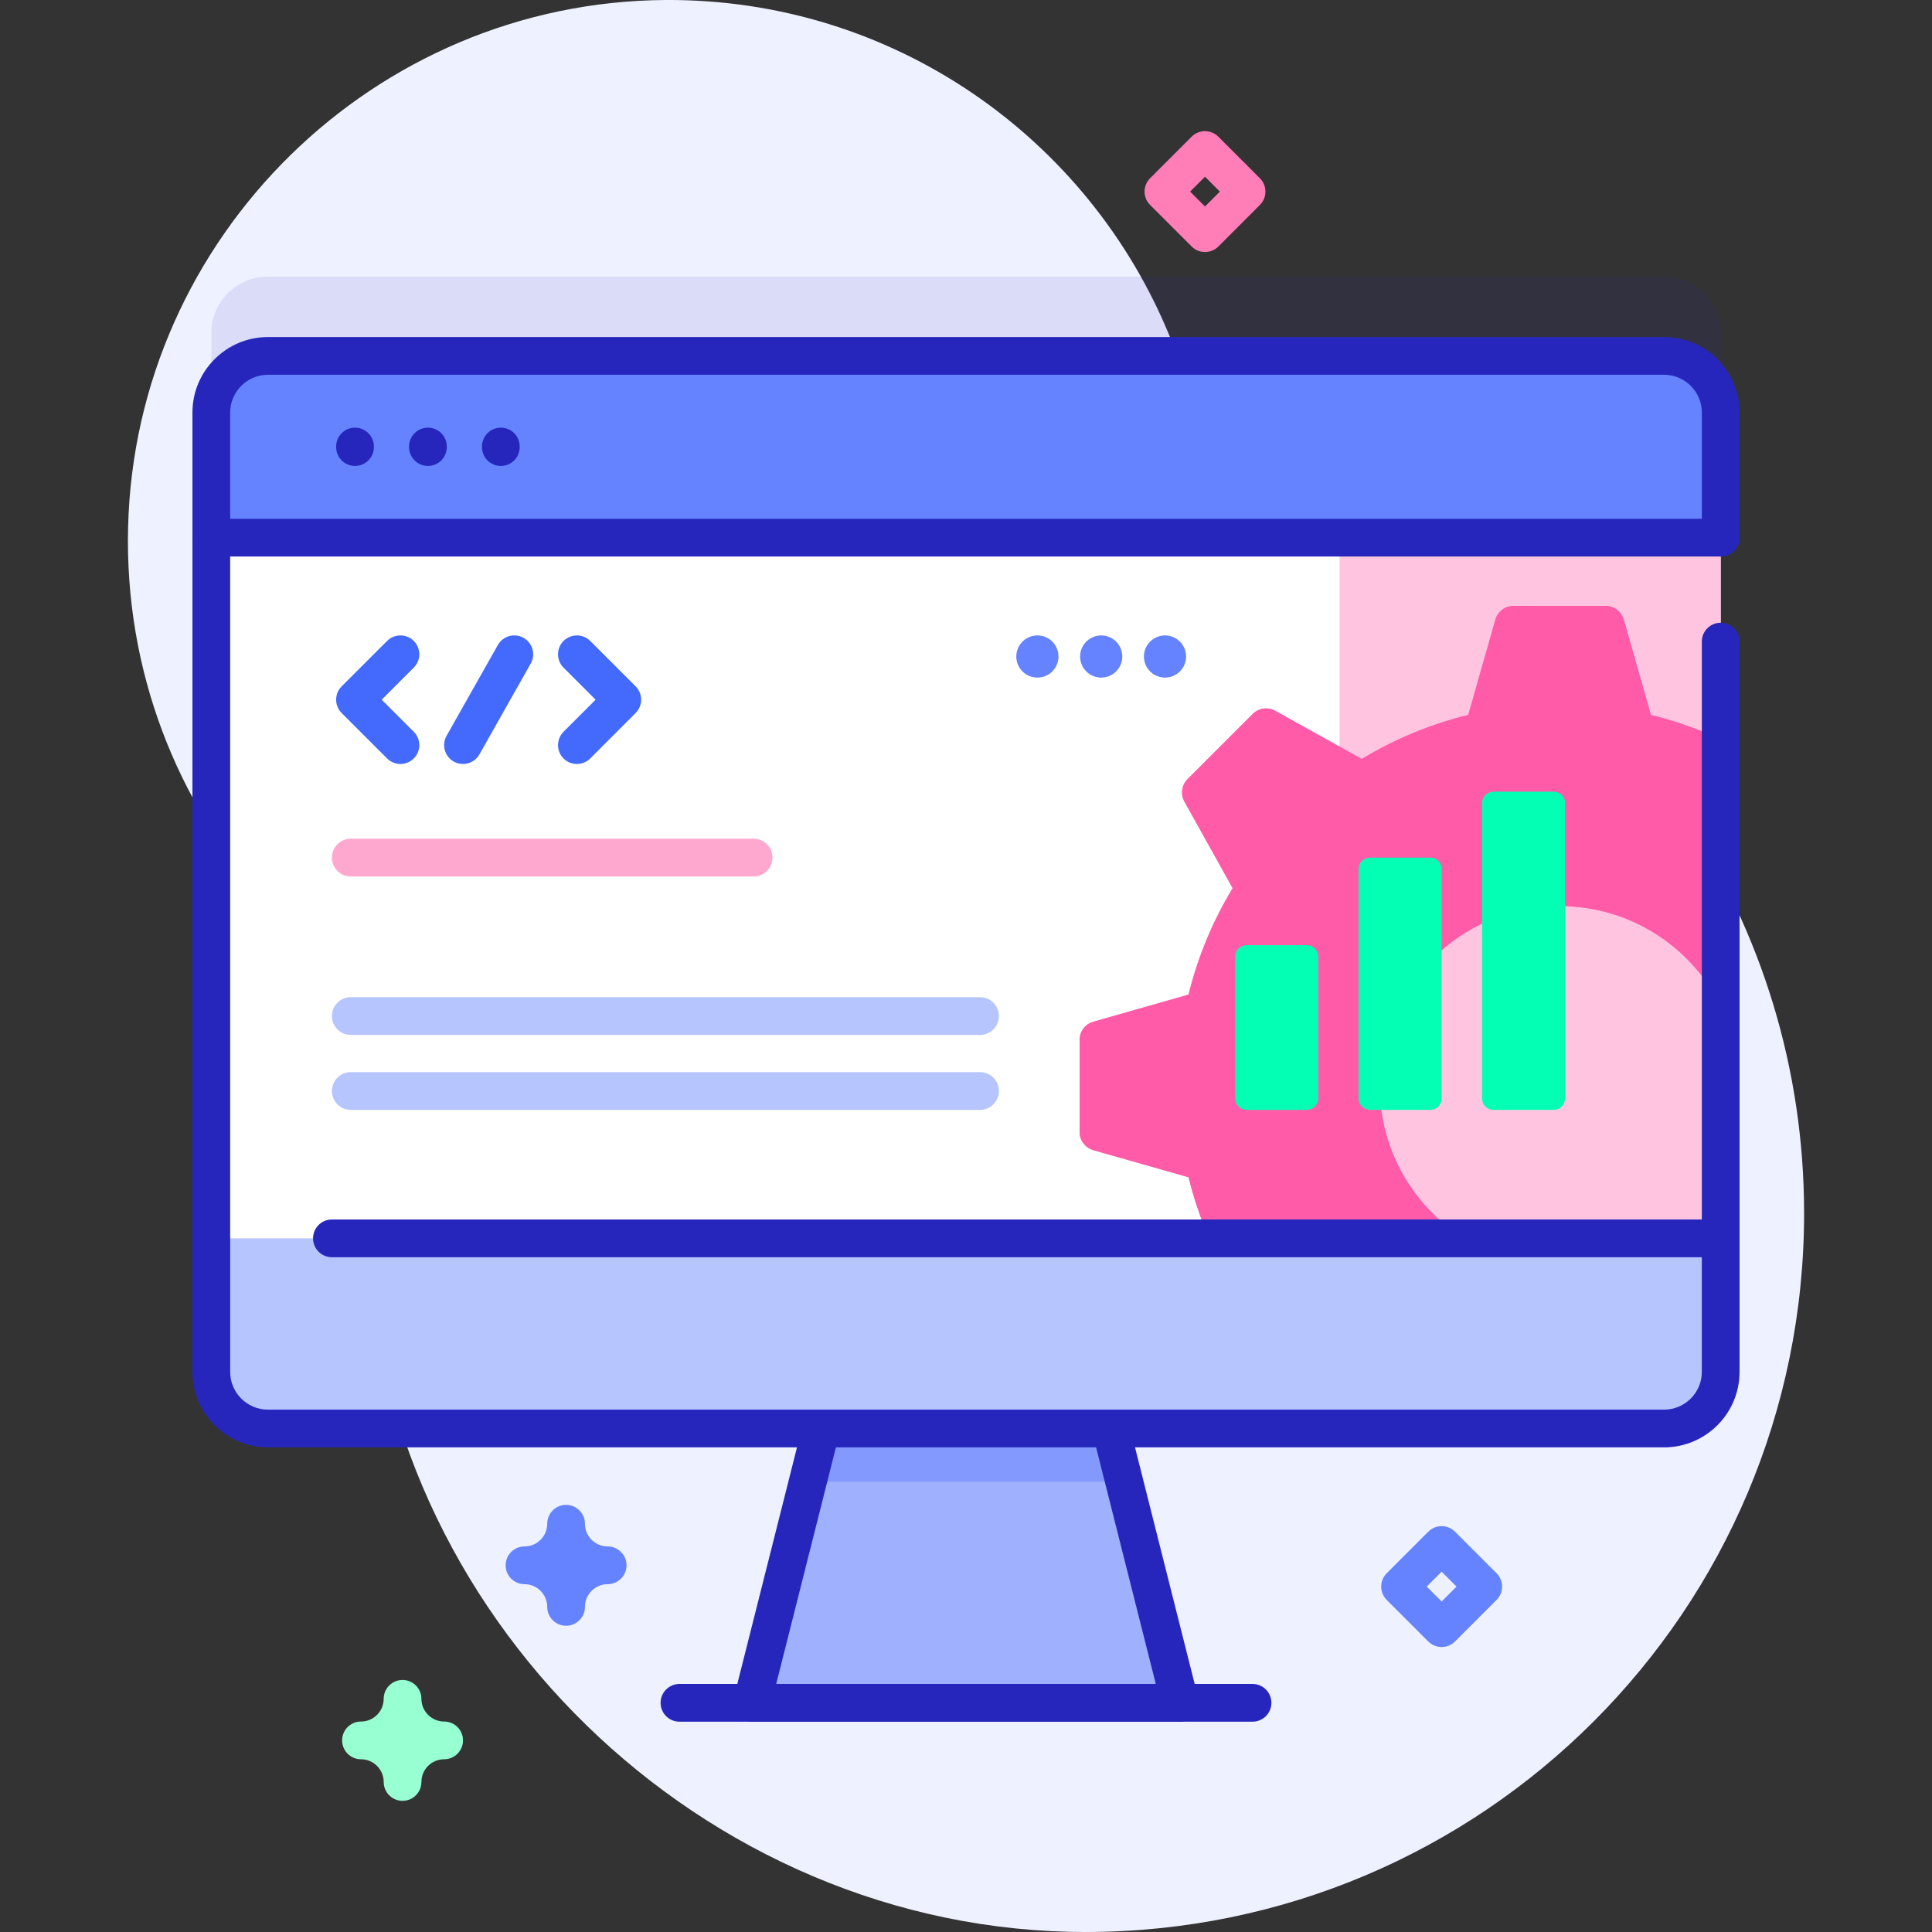<svg width="64" height="64" viewBox="0 0 64 64" fill="none" xmlns="http://www.w3.org/2000/svg">
<rect x="0" y="0" width="64" height="64" fill="#333333" stroke="none"/>
<g clip-path="url(#clip0_13713_13476)">
<path d="M38.759 11.169C36.081 4.585 29.601 -0.046 22.044 0C12.403 0.06 4.477 7.836 4.243 17.474C4.127 22.229 5.865 26.576 8.784 29.846C11.112 32.453 12.28 35.887 12.162 39.38C12.146 39.844 12.144 40.312 12.156 40.782C12.464 53.458 23.291 64.008 35.97 64C49.112 63.992 59.763 53.336 59.763 40.193C59.763 30.559 54.04 22.262 45.808 18.515C42.6 17.055 40.088 14.434 38.759 11.169Z" fill="#EEF1FF"/>
<path opacity="0.1" d="M57 11.04V42.821C57 43.856 56.16 44.696 55.125 44.696H8.875C7.84 44.696 7 43.856 7 42.821V11.04C7 10.005 7.84 9.165 8.875 9.165H55.125C56.16 9.165 57 10.005 57 11.04Z" fill="#2626BC"/>
<path d="M39.917 8.349C39.751 8.349 39.592 8.284 39.475 8.166L38.098 6.789C37.854 6.545 37.854 6.149 38.098 5.905L39.475 4.528C39.593 4.411 39.751 4.345 39.917 4.345C40.083 4.345 40.242 4.411 40.359 4.528L41.736 5.905C41.854 6.023 41.919 6.181 41.919 6.347C41.919 6.513 41.854 6.672 41.736 6.789L40.359 8.167C40.242 8.284 40.083 8.349 39.917 8.349ZM39.424 6.347L39.917 6.841L40.41 6.347L39.917 5.854L39.424 6.347Z" fill="#FF7EB8"/>
<path d="M47.756 54.56C47.59 54.56 47.431 54.494 47.314 54.377L45.937 53C45.693 52.756 45.693 52.36 45.937 52.116L47.314 50.739C47.558 50.495 47.954 50.495 48.198 50.739L49.575 52.116C49.693 52.233 49.759 52.392 49.759 52.558C49.759 52.724 49.693 52.883 49.575 53L48.198 54.377C48.081 54.494 47.922 54.56 47.756 54.56ZM47.263 52.558L47.756 53.051L48.25 52.558L47.756 52.064L47.263 52.558Z" fill="#6583FE"/>
<path d="M13.335 59.655C12.99 59.655 12.71 59.375 12.71 59.03C12.71 58.615 12.373 58.278 11.958 58.278C11.613 58.278 11.333 57.998 11.333 57.653C11.333 57.308 11.613 57.028 11.958 57.028C12.373 57.028 12.71 56.69 12.71 56.276C12.71 55.93 12.99 55.651 13.335 55.651C13.681 55.651 13.96 55.93 13.96 56.276C13.96 56.69 14.298 57.028 14.713 57.028C15.058 57.028 15.338 57.308 15.338 57.653C15.338 57.998 15.058 58.278 14.713 58.278C14.298 58.278 13.96 58.615 13.96 59.03C13.96 59.375 13.681 59.655 13.335 59.655Z" fill="#97FFD2"/>
<path d="M18.752 53.855C18.407 53.855 18.127 53.575 18.127 53.23C18.127 52.816 17.79 52.478 17.375 52.478C17.029 52.478 16.75 52.198 16.75 51.853C16.75 51.508 17.029 51.228 17.375 51.228C17.79 51.228 18.127 50.891 18.127 50.476C18.127 50.131 18.407 49.851 18.752 49.851C19.097 49.851 19.377 50.131 19.377 50.476C19.377 50.891 19.715 51.228 20.129 51.228C20.475 51.228 20.754 51.508 20.754 51.853C20.754 52.198 20.475 52.478 20.129 52.478C19.715 52.478 19.377 52.816 19.377 53.23C19.377 53.575 19.097 53.855 18.752 53.855Z" fill="#6583FE"/>
<path d="M39.089 56.409H24.911L26.759 49.084L27.746 45.171H36.254L37.241 49.084L39.089 56.409Z" fill="#9FB0FE"/>
<path d="M37.241 49.084H26.759L27.746 45.171H36.254L37.241 49.084Z" fill="#8399FE"/>
<path d="M39.089 57.033H24.911C24.718 57.033 24.536 56.945 24.418 56.793C24.299 56.641 24.258 56.443 24.305 56.256L26.536 47.413C26.621 47.078 26.961 46.875 27.295 46.959C27.63 47.044 27.833 47.384 27.748 47.718L25.713 55.783H38.287L36.234 47.646C36.149 47.312 36.352 46.972 36.687 46.888C37.022 46.803 37.361 47.006 37.446 47.341L39.695 56.256C39.742 56.443 39.701 56.641 39.582 56.793C39.464 56.945 39.282 57.033 39.089 57.033Z" fill="#2626BC"/>
<path d="M57 13.665V45.446C57 46.481 56.16 47.321 55.125 47.321H8.875C7.84 47.321 7 46.481 7 45.446V13.665C7 12.63 7.84 11.79 8.875 11.79H55.125C56.16 11.79 57 12.63 57 13.665Z" fill="white"/>
<path d="M55.125 11.79H44.375V47.321H55.125C56.16 47.321 57 46.481 57 45.446V13.665C57 12.63 56.16 11.79 55.125 11.79Z" fill="#FFC4DF"/>
<path d="M54.688 23.683L53.789 20.527C53.712 20.258 53.466 20.072 53.188 20.072H50.138C49.859 20.072 49.612 20.258 49.536 20.527L48.638 23.683C47.377 23.992 46.191 24.488 45.111 25.143L42.244 23.547C42 23.411 41.695 23.453 41.498 23.651L39.341 25.808C39.144 26.006 39.101 26.31 39.236 26.555L40.834 29.422C40.179 30.502 39.681 31.688 39.373 32.947L36.216 33.847C35.947 33.923 35.763 34.168 35.763 34.448V37.498C35.763 37.777 35.947 38.022 36.216 38.1L39.373 38.998C39.584 39.862 39.886 40.691 40.265 41.475H49.372C47.218 40.577 45.704 38.453 45.704 35.973C45.704 32.682 48.371 30.015 51.663 30.015C54.001 30.015 56.024 31.361 57 33.321V24.496C56.265 24.153 55.491 23.881 54.688 23.683Z" fill="#FF7EB8"/>
<path d="M54.688 23.683L53.789 20.527C53.712 20.258 53.466 20.072 53.188 20.072H50.138C49.859 20.072 49.612 20.258 49.536 20.527L48.638 23.683C47.377 23.992 46.191 24.488 45.111 25.143L42.244 23.547C42 23.411 41.695 23.453 41.498 23.651L39.341 25.808C39.144 26.006 39.101 26.31 39.236 26.555L40.834 29.422C40.179 30.502 39.681 31.688 39.373 32.947L36.216 33.847C35.947 33.923 35.763 34.168 35.763 34.448V37.498C35.763 37.777 35.947 38.022 36.216 38.1L39.373 38.998C39.584 39.862 39.886 40.691 40.265 41.475H49.372C47.218 40.577 45.704 38.453 45.704 35.973C45.704 32.682 48.371 30.015 51.663 30.015C54.001 30.015 56.024 31.361 57 33.321V24.496C56.265 24.153 55.491 23.881 54.688 23.683Z" fill="#FF5BA8"/>
<path d="M57 17.811V13.665C57 12.63 56.16 11.79 55.125 11.79H8.875C7.84 11.79 7 12.63 7 13.665V17.811H57Z" fill="#6583FE"/>
<path d="M57 18.436H7C6.655 18.436 6.375 18.157 6.375 17.811C6.375 17.466 6.655 17.186 7 17.186H57C57.345 17.186 57.625 17.466 57.625 17.811C57.625 18.157 57.345 18.436 57 18.436Z" fill="#2626BC"/>
<path d="M7 41.022V45.446C7 46.481 7.839 47.321 8.875 47.321H55.125C56.16 47.321 57 46.481 57 45.446V41.022H7Z" fill="#B7C5FF"/>
<path d="M56.931 41.647H10.995C10.649 41.647 10.37 41.367 10.37 41.022C10.37 40.677 10.649 40.397 10.995 40.397H56.931C57.276 40.397 57.556 40.677 57.556 41.022C57.556 41.367 57.276 41.647 56.931 41.647Z" fill="#2626BC"/>
<path d="M41.492 57.033H22.508C22.163 57.033 21.883 56.754 21.883 56.408C21.883 56.063 22.163 55.783 22.508 55.783H41.492C41.837 55.783 42.117 56.063 42.117 56.408C42.117 56.754 41.837 57.033 41.492 57.033Z" fill="#2626BC"/>
<path d="M11.76 15.435C11.415 15.435 11.135 15.155 11.135 14.81V14.792C11.135 14.447 11.415 14.167 11.76 14.167C12.105 14.167 12.385 14.447 12.385 14.792V14.81C12.385 15.155 12.105 15.435 11.76 15.435Z" fill="#2626BC"/>
<path d="M14.176 15.435C13.831 15.435 13.551 15.155 13.551 14.81V14.792C13.551 14.447 13.831 14.167 14.176 14.167C14.521 14.167 14.801 14.447 14.801 14.792V14.81C14.801 15.155 14.521 15.435 14.176 15.435Z" fill="#2626BC"/>
<path d="M16.591 15.435C16.246 15.435 15.966 15.155 15.966 14.81V14.792C15.966 14.447 16.246 14.167 16.591 14.167C16.937 14.167 17.216 14.447 17.216 14.792V14.81C17.216 15.155 16.937 15.435 16.591 15.435Z" fill="#2626BC"/>
<path d="M55.125 47.946H8.875C7.497 47.946 6.375 46.824 6.375 45.446V13.665C6.375 12.287 7.497 11.165 8.875 11.165H55.125C56.504 11.165 57.625 12.287 57.625 13.665V17.811C57.625 18.157 57.345 18.436 57 18.436C56.655 18.436 56.375 18.157 56.375 17.811V13.665C56.375 12.976 55.814 12.415 55.125 12.415H8.875C8.186 12.415 7.625 12.976 7.625 13.665V45.446C7.625 46.135 8.186 46.696 8.875 46.696H55.125C55.814 46.696 56.375 46.135 56.375 45.446V21.254C56.375 20.909 56.655 20.629 57 20.629C57.345 20.629 57.625 20.909 57.625 21.254V45.446C57.625 46.824 56.504 47.946 55.125 47.946Z" fill="#2626BC"/>
<path d="M32.464 34.284H11.621C11.275 34.284 10.995 34.004 10.995 33.658C10.995 33.312 11.275 33.032 11.621 33.032H32.464C32.809 33.032 33.09 33.312 33.09 33.658C33.09 34.004 32.809 34.284 32.464 34.284Z" fill="#B7C5FF"/>
<path d="M24.964 29.035H11.621C11.275 29.035 10.995 28.755 10.995 28.409C10.995 28.063 11.275 27.783 11.621 27.783H24.964C25.309 27.783 25.59 28.063 25.59 28.409C25.59 28.755 25.309 29.035 24.964 29.035Z" fill="#FFA8CF"/>
<path d="M32.464 36.767H11.621C11.275 36.767 10.995 36.487 10.995 36.141C10.995 35.795 11.275 35.515 11.621 35.515H32.464C32.809 35.515 33.09 35.795 33.09 36.141C33.09 36.487 32.809 36.767 32.464 36.767Z" fill="#B7C5FF"/>
<path d="M13.265 25.308C13.105 25.308 12.945 25.247 12.823 25.125L11.318 23.62C11.074 23.376 11.074 22.98 11.318 22.736L12.823 21.232C13.067 20.988 13.463 20.988 13.707 21.232C13.951 21.476 13.951 21.872 13.707 22.116L12.644 23.178L13.707 24.241C13.951 24.485 13.951 24.881 13.707 25.125C13.585 25.247 13.425 25.308 13.265 25.308Z" fill="#4369FD"/>
<path d="M19.11 25.308C18.95 25.308 18.79 25.247 18.668 25.125C18.424 24.881 18.424 24.485 18.668 24.241L19.73 23.178L18.668 22.116C18.424 21.872 18.424 21.476 18.668 21.232C18.912 20.988 19.308 20.988 19.552 21.232L21.056 22.736C21.3 22.98 21.3 23.376 21.056 23.62L19.552 25.125C19.43 25.247 19.27 25.308 19.11 25.308Z" fill="#4369FD"/>
<path d="M15.337 25.308C15.233 25.308 15.127 25.282 15.03 25.227C14.73 25.057 14.624 24.676 14.793 24.375L16.492 21.367C16.662 21.066 17.044 20.96 17.344 21.13C17.645 21.299 17.751 21.681 17.581 21.981L15.882 24.99C15.767 25.193 15.555 25.308 15.337 25.308Z" fill="#4369FD"/>
<path d="M47.381 36.767H45.381C45.174 36.767 45.006 36.599 45.006 36.392V28.784C45.006 28.577 45.174 28.409 45.381 28.409H47.381C47.588 28.409 47.756 28.577 47.756 28.784V36.392C47.756 36.599 47.588 36.767 47.381 36.767Z" fill="#02FFB3"/>
<path d="M43.292 36.767H41.292C41.085 36.767 40.917 36.599 40.917 36.392V31.685C40.917 31.478 41.085 31.31 41.292 31.31H43.292C43.499 31.31 43.667 31.478 43.667 31.685V36.392C43.667 36.599 43.499 36.767 43.292 36.767Z" fill="#02FFB3"/>
<path d="M51.47 36.767H49.47C49.263 36.767 49.095 36.599 49.095 36.392V26.6C49.095 26.392 49.263 26.225 49.47 26.225H51.47C51.678 26.225 51.845 26.392 51.845 26.6V36.392C51.845 36.599 51.678 36.767 51.47 36.767Z" fill="#02FFB3"/>
<path d="M38.593 22.446C38.978 22.446 39.291 22.134 39.291 21.748C39.291 21.362 38.978 21.049 38.593 21.049C38.207 21.049 37.894 21.362 37.894 21.748C37.894 22.134 38.207 22.446 38.593 22.446Z" fill="#6583FE"/>
<path d="M36.479 22.446C36.865 22.446 37.178 22.134 37.178 21.748C37.178 21.362 36.865 21.049 36.479 21.049C36.093 21.049 35.78 21.362 35.78 21.748C35.78 22.134 36.093 22.446 36.479 22.446Z" fill="#6583FE"/>
<path d="M34.365 22.446C34.751 22.446 35.064 22.134 35.064 21.748C35.064 21.362 34.751 21.049 34.365 21.049C33.979 21.049 33.666 21.362 33.666 21.748C33.666 22.134 33.979 22.446 34.365 22.446Z" fill="#6583FE"/>
</g>
<defs>
<clipPath id="clip0_13713_13476">
<rect width="64" height="64" fill="white"/>
</clipPath>
</defs>
</svg>
